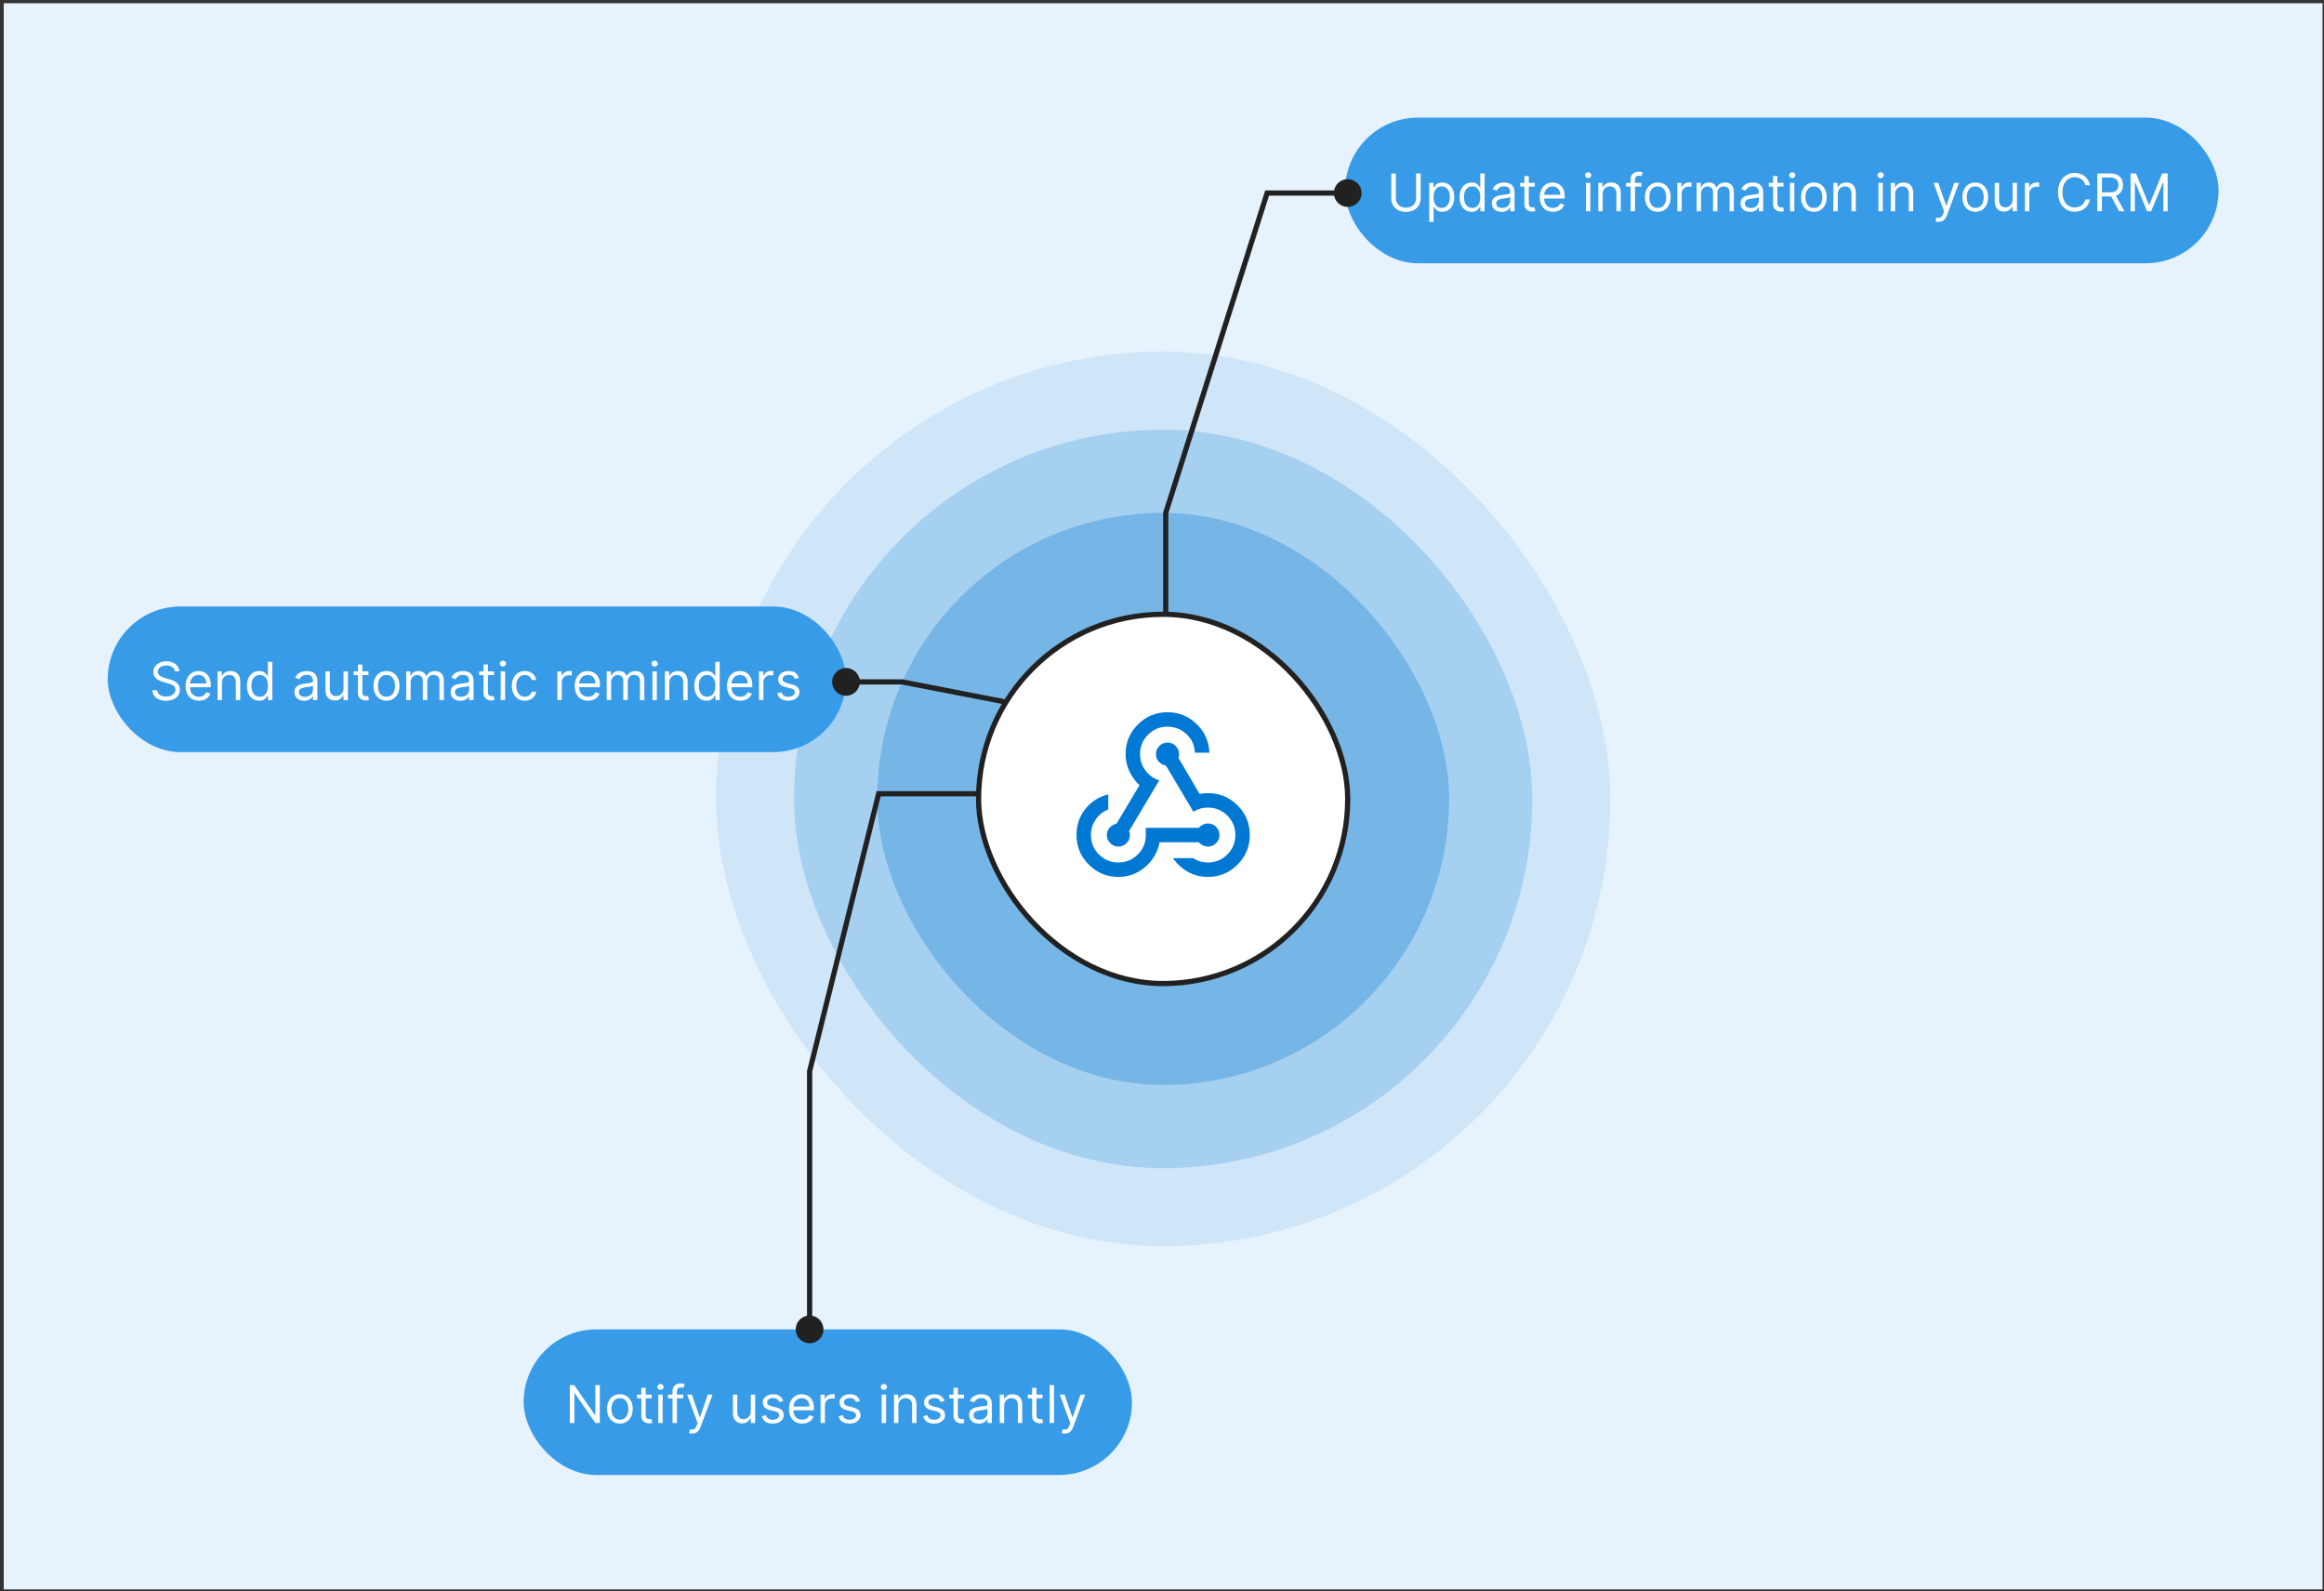 <svg width="447" height="306" viewBox="0 0 447 306" fill="none" xmlns="http://www.w3.org/2000/svg">
<rect x="0" y="0" width="447" height="306" fill="#333333" stroke="none"/>
<rect width="446" height="305" transform="translate(0.72 0.619)" fill="#E6F2FC"/>
<rect x="137.72" y="67.619" width="172" height="172" rx="86" fill="#0078D4" fill-opacity="0.1"/>
<rect x="152.72" y="82.619" width="142" height="142" rx="71" fill="#0078D4" fill-opacity="0.2"/>
<rect x="168.72" y="98.619" width="110" height="110" rx="55" fill="#0078D4" fill-opacity="0.3"/>
<rect x="188.22" y="118.119" width="71" height="71" rx="35.5" fill="white"/>
<rect x="188.22" y="118.119" width="71" height="71" rx="35.5" stroke="#212121"/>
<mask id="mask0_458_216" style="mask-type:alpha" maskUnits="userSpaceOnUse" x="203" y="133" width="41" height="41">
<rect x="203.72" y="133.619" width="40" height="40" fill="#D9D9D9"/>
</mask>
<g mask="url(#mask0_458_216)">
<path d="M215.108 168.619C212.895 168.619 211 167.829 209.421 166.251C207.842 164.672 207.053 162.776 207.053 160.563C207.053 158.647 207.625 156.973 208.768 155.542C209.911 154.112 211.377 153.184 213.164 152.757V155.66C212.192 156.031 211.393 156.66 210.768 157.549C210.143 158.438 209.831 159.443 209.831 160.563C209.831 162.026 210.345 163.271 211.372 164.299C212.4 165.327 213.645 165.841 215.108 165.841C216.571 165.841 217.817 165.327 218.844 164.299C219.872 163.271 220.386 162.026 220.386 160.563V159.174H230.566C230.789 158.924 231.055 158.723 231.365 158.57C231.676 158.417 231.997 158.341 232.331 158.341C232.951 158.341 233.476 158.556 233.907 158.987C234.337 159.417 234.553 159.943 234.553 160.563C234.553 161.165 234.337 161.686 233.907 162.126C233.476 162.566 232.951 162.785 232.331 162.785C231.997 162.785 231.676 162.709 231.365 162.556C231.055 162.403 230.789 162.202 230.566 161.952H223.053C222.664 163.869 221.731 165.459 220.254 166.723C218.777 167.987 217.062 168.619 215.108 168.619ZM232.331 168.619C230.923 168.619 229.634 168.288 228.462 167.626C227.291 166.964 226.345 166.091 225.622 165.007H229.497C229.905 165.285 230.349 165.494 230.831 165.632C231.312 165.771 231.812 165.841 232.331 165.841C233.793 165.841 235.039 165.327 236.066 164.299C237.094 163.271 237.608 162.026 237.608 160.563C237.608 159.1 237.094 157.855 236.066 156.827C235.039 155.799 233.793 155.285 232.331 155.285C231.793 155.285 231.298 155.352 230.844 155.487C230.391 155.621 229.956 155.822 229.539 156.091L224.261 147.216C223.696 147.105 223.233 146.85 222.872 146.452C222.511 146.054 222.331 145.572 222.331 145.007C222.331 144.387 222.551 143.862 222.99 143.431C223.43 143.001 223.951 142.785 224.553 142.785C225.173 142.785 225.698 143.001 226.129 143.431C226.56 143.862 226.775 144.387 226.775 145.007C226.775 145.128 226.77 145.237 226.761 145.334C226.752 145.431 226.72 145.568 226.664 145.744L230.733 152.66C231.011 152.605 231.289 152.566 231.566 152.542C231.844 152.519 232.099 152.507 232.331 152.507C234.562 152.507 236.462 153.292 238.032 154.862C239.601 156.431 240.386 158.332 240.386 160.563C240.386 162.776 239.601 164.672 238.032 166.251C236.462 167.829 234.562 168.619 232.331 168.619ZM215.108 162.785C214.506 162.785 213.986 162.566 213.546 162.126C213.106 161.686 212.886 161.165 212.886 160.563C212.886 160.026 213.067 159.558 213.428 159.16C213.789 158.762 214.238 158.494 214.775 158.355L219.164 150.994C218.34 150.207 217.689 149.302 217.212 148.278C216.736 147.255 216.497 146.165 216.497 145.007C216.497 142.776 217.287 140.876 218.865 139.306C220.444 137.737 222.34 136.952 224.553 136.952C226.729 136.952 228.597 137.709 230.157 139.223C231.717 140.737 232.534 142.572 232.608 144.73H229.831C229.775 143.322 229.238 142.137 228.219 141.174C227.201 140.211 225.979 139.73 224.553 139.73C223.09 139.73 221.844 140.244 220.816 141.272C219.789 142.299 219.275 143.545 219.275 145.007C219.275 146.184 219.622 147.232 220.316 148.153C221.011 149.075 221.895 149.707 222.969 150.049L217.178 159.785C217.233 159.943 217.273 160.082 217.296 160.202C217.319 160.322 217.331 160.443 217.331 160.563C217.331 161.165 217.115 161.686 216.685 162.126C216.254 162.566 215.729 162.785 215.108 162.785Z" fill="#0078D4"/>
</g>
<rect x="20.72" y="116.619" width="142" height="28" rx="14" fill="#379BE8"/>
<path d="M33.636 129.099C33.593 128.734 33.418 128.452 33.111 128.251C32.805 128.049 32.428 127.949 31.983 127.949C31.657 127.949 31.372 128.001 31.128 128.107C30.886 128.212 30.696 128.357 30.56 128.542C30.426 128.726 30.358 128.936 30.358 129.171C30.358 129.367 30.405 129.536 30.499 129.677C30.595 129.816 30.717 129.932 30.865 130.026C31.014 130.117 31.169 130.192 31.332 130.252C31.495 130.31 31.645 130.356 31.782 130.392L32.529 130.594C32.721 130.644 32.934 130.713 33.169 130.802C33.406 130.891 33.632 131.012 33.848 131.165C34.066 131.316 34.246 131.51 34.387 131.747C34.528 131.984 34.599 132.276 34.599 132.621C34.599 133.018 34.495 133.378 34.286 133.699C34.08 134.02 33.779 134.275 33.381 134.464C32.986 134.653 32.505 134.748 31.94 134.748C31.413 134.748 30.956 134.663 30.57 134.493C30.187 134.323 29.885 134.086 29.665 133.781C29.447 133.477 29.323 133.124 29.295 132.721H30.215C30.239 132.999 30.332 133.229 30.495 133.411C30.66 133.591 30.869 133.725 31.12 133.814C31.374 133.9 31.647 133.943 31.94 133.943C32.28 133.943 32.585 133.888 32.856 133.778C33.127 133.665 33.341 133.509 33.499 133.311C33.657 133.109 33.737 132.874 33.737 132.606C33.737 132.362 33.668 132.163 33.532 132.01C33.395 131.856 33.215 131.732 32.993 131.636C32.77 131.54 32.529 131.456 32.27 131.384L31.365 131.126C30.79 130.96 30.334 130.724 29.999 130.418C29.664 130.111 29.496 129.71 29.496 129.214C29.496 128.802 29.607 128.442 29.83 128.136C30.055 127.826 30.357 127.587 30.736 127.417C31.117 127.244 31.542 127.158 32.012 127.158C32.486 127.158 32.908 127.243 33.277 127.413C33.646 127.581 33.938 127.811 34.154 128.103C34.371 128.395 34.486 128.727 34.498 129.099H33.636ZM38.264 134.734C37.732 134.734 37.273 134.616 36.887 134.381C36.504 134.144 36.208 133.814 36 133.39C35.794 132.963 35.691 132.467 35.691 131.902C35.691 131.336 35.794 130.838 36 130.407C36.208 129.973 36.498 129.635 36.87 129.393C37.243 129.149 37.679 129.027 38.178 129.027C38.465 129.027 38.749 129.075 39.029 129.171C39.31 129.266 39.565 129.422 39.795 129.638C40.025 129.851 40.208 130.134 40.345 130.486C40.481 130.838 40.55 131.272 40.55 131.787V132.146H36.294V131.413H39.687C39.687 131.102 39.625 130.824 39.5 130.579C39.378 130.335 39.203 130.142 38.975 130.001C38.75 129.859 38.484 129.789 38.178 129.789C37.84 129.789 37.547 129.873 37.301 130.04C37.056 130.206 36.868 130.421 36.736 130.687C36.605 130.953 36.539 131.238 36.539 131.542V132.031C36.539 132.448 36.611 132.801 36.755 133.091C36.901 133.379 37.103 133.598 37.362 133.749C37.62 133.898 37.921 133.972 38.264 133.972C38.487 133.972 38.688 133.941 38.868 133.878C39.05 133.814 39.207 133.718 39.338 133.591C39.47 133.461 39.572 133.301 39.644 133.109L40.463 133.339C40.377 133.617 40.232 133.862 40.028 134.072C39.825 134.281 39.573 134.444 39.274 134.561C38.974 134.676 38.638 134.734 38.264 134.734ZM42.688 131.298V134.619H41.84V129.099H42.659V129.961H42.731C42.86 129.681 43.057 129.456 43.32 129.286C43.584 129.113 43.924 129.027 44.341 129.027C44.715 129.027 45.042 129.103 45.322 129.257C45.602 129.408 45.82 129.638 45.976 129.947C46.132 130.253 46.21 130.642 46.21 131.111V134.619H45.361V131.169C45.361 130.735 45.249 130.397 45.024 130.155C44.798 129.911 44.489 129.789 44.096 129.789C43.826 129.789 43.584 129.847 43.37 129.965C43.16 130.082 42.993 130.253 42.871 130.479C42.749 130.704 42.688 130.977 42.688 131.298ZM49.844 134.734C49.384 134.734 48.978 134.617 48.626 134.385C48.273 134.15 47.998 133.82 47.799 133.393C47.6 132.964 47.501 132.458 47.501 131.873C47.501 131.293 47.6 130.79 47.799 130.364C47.998 129.937 48.275 129.608 48.629 129.375C48.984 129.143 49.393 129.027 49.858 129.027C50.218 129.027 50.501 129.087 50.71 129.206C50.921 129.324 51.081 129.458 51.191 129.609C51.304 129.758 51.392 129.88 51.454 129.976H51.526V127.259H52.374V134.619H51.554V133.771H51.454C51.392 133.871 51.303 133.998 51.188 134.151C51.073 134.302 50.909 134.438 50.696 134.558C50.482 134.675 50.198 134.734 49.844 134.734ZM49.959 133.972C50.299 133.972 50.587 133.883 50.821 133.706C51.056 133.526 51.235 133.278 51.357 132.962C51.479 132.643 51.54 132.276 51.54 131.859C51.54 131.447 51.48 131.086 51.36 130.777C51.241 130.465 51.063 130.223 50.828 130.051C50.594 129.876 50.304 129.789 49.959 129.789C49.599 129.789 49.3 129.881 49.06 130.065C48.823 130.247 48.645 130.495 48.525 130.809C48.407 131.121 48.349 131.471 48.349 131.859C48.349 132.252 48.409 132.609 48.529 132.93C48.651 133.248 48.83 133.502 49.068 133.691C49.307 133.878 49.604 133.972 49.959 133.972ZM58.516 134.748C58.166 134.748 57.848 134.682 57.563 134.55C57.278 134.416 57.052 134.223 56.884 133.972C56.716 133.718 56.632 133.411 56.632 133.052C56.632 132.736 56.695 132.479 56.819 132.283C56.944 132.084 57.11 131.928 57.319 131.816C57.527 131.703 57.757 131.619 58.009 131.564C58.263 131.506 58.518 131.461 58.774 131.427C59.11 131.384 59.382 131.352 59.59 131.33C59.801 131.306 59.954 131.267 60.05 131.212C60.148 131.157 60.197 131.061 60.197 130.924V130.896C60.197 130.541 60.1 130.265 59.906 130.069C59.715 129.873 59.423 129.774 59.033 129.774C58.628 129.774 58.311 129.863 58.081 130.04C57.851 130.218 57.689 130.407 57.596 130.608L56.791 130.321C56.934 129.985 57.126 129.724 57.365 129.537C57.608 129.348 57.871 129.216 58.156 129.142C58.444 129.065 58.726 129.027 59.004 129.027C59.182 129.027 59.385 129.048 59.615 129.091C59.848 129.132 60.072 129.217 60.287 129.347C60.505 129.476 60.686 129.671 60.83 129.932C60.974 130.194 61.045 130.543 61.045 130.982V134.619H60.197V133.871H60.154C60.097 133.991 60.001 134.119 59.867 134.256C59.733 134.392 59.554 134.508 59.331 134.604C59.108 134.7 58.837 134.748 58.516 134.748ZM58.645 133.986C58.98 133.986 59.263 133.92 59.493 133.788C59.725 133.657 59.9 133.487 60.018 133.278C60.138 133.07 60.197 132.851 60.197 132.621V131.844C60.161 131.887 60.082 131.927 59.96 131.963C59.84 131.996 59.701 132.026 59.543 132.053C59.388 132.077 59.236 132.098 59.087 132.117C58.941 132.134 58.822 132.149 58.731 132.161C58.511 132.189 58.305 132.236 58.113 132.301C57.924 132.363 57.77 132.458 57.653 132.585C57.538 132.709 57.48 132.879 57.48 133.095C57.48 133.39 57.59 133.612 57.807 133.763C58.028 133.912 58.307 133.986 58.645 133.986ZM66.072 132.362V129.099H66.92V134.619H66.072V133.684H66.015C65.885 133.965 65.684 134.203 65.411 134.399C65.138 134.593 64.793 134.691 64.376 134.691C64.031 134.691 63.724 134.615 63.456 134.464C63.188 134.311 62.977 134.081 62.824 133.774C62.67 133.465 62.593 133.076 62.593 132.606V129.099H63.442V132.549C63.442 132.951 63.554 133.272 63.779 133.512C64.007 133.751 64.297 133.871 64.649 133.871C64.86 133.871 65.074 133.817 65.292 133.709C65.513 133.602 65.697 133.436 65.846 133.213C65.997 132.991 66.072 132.707 66.072 132.362ZM70.874 129.099V129.817H68.014V129.099H70.874ZM68.847 127.776H69.696V133.037C69.696 133.277 69.73 133.457 69.8 133.576C69.872 133.694 69.963 133.773 70.073 133.814C70.186 133.852 70.304 133.871 70.429 133.871C70.522 133.871 70.599 133.866 70.659 133.857C70.719 133.845 70.767 133.835 70.802 133.828L70.975 134.59C70.918 134.611 70.837 134.633 70.734 134.655C70.631 134.679 70.501 134.691 70.343 134.691C70.103 134.691 69.868 134.639 69.638 134.536C69.411 134.433 69.221 134.276 69.07 134.065C68.922 133.854 68.847 133.588 68.847 133.267V127.776ZM74.333 134.734C73.835 134.734 73.398 134.615 73.022 134.378C72.648 134.141 72.356 133.809 72.145 133.382C71.936 132.956 71.832 132.458 71.832 131.887C71.832 131.312 71.936 130.81 72.145 130.382C72.356 129.953 72.648 129.62 73.022 129.383C73.398 129.145 73.835 129.027 74.333 129.027C74.832 129.027 75.268 129.145 75.641 129.383C76.018 129.62 76.31 129.953 76.518 130.382C76.729 130.81 76.835 131.312 76.835 131.887C76.835 132.458 76.729 132.956 76.518 133.382C76.31 133.809 76.018 134.141 75.641 134.378C75.268 134.615 74.832 134.734 74.333 134.734ZM74.333 133.972C74.712 133.972 75.023 133.875 75.268 133.681C75.512 133.487 75.693 133.231 75.81 132.915C75.928 132.599 75.987 132.256 75.987 131.887C75.987 131.518 75.928 131.175 75.81 130.856C75.693 130.537 75.512 130.28 75.268 130.083C75.023 129.887 74.712 129.789 74.333 129.789C73.955 129.789 73.643 129.887 73.399 130.083C73.155 130.28 72.974 130.537 72.856 130.856C72.739 131.175 72.68 131.518 72.68 131.887C72.68 132.256 72.739 132.599 72.856 132.915C72.974 133.231 73.155 133.487 73.399 133.681C73.643 133.875 73.955 133.972 74.333 133.972ZM78.129 134.619V129.099H78.949V129.961H79.02C79.135 129.666 79.321 129.438 79.578 129.275C79.834 129.109 80.142 129.027 80.501 129.027C80.865 129.027 81.168 129.109 81.41 129.275C81.655 129.438 81.845 129.666 81.982 129.961H82.039C82.181 129.676 82.393 129.45 82.675 129.282C82.958 129.112 83.297 129.027 83.692 129.027C84.186 129.027 84.59 129.181 84.903 129.49C85.217 129.797 85.374 130.275 85.374 130.924V134.619H84.526V130.924C84.526 130.517 84.415 130.226 84.192 130.051C83.969 129.876 83.707 129.789 83.405 129.789C83.017 129.789 82.716 129.906 82.503 130.141C82.29 130.373 82.183 130.668 82.183 131.025V134.619H81.32V130.838C81.32 130.524 81.219 130.271 81.015 130.08C80.811 129.886 80.549 129.789 80.228 129.789C80.008 129.789 79.802 129.847 79.61 129.965C79.421 130.082 79.267 130.245 79.15 130.453C79.035 130.66 78.977 130.898 78.977 131.169V134.619H78.129ZM88.549 134.748C88.2 134.748 87.882 134.682 87.597 134.55C87.312 134.416 87.085 134.223 86.918 133.972C86.75 133.718 86.666 133.411 86.666 133.052C86.666 132.736 86.728 132.479 86.853 132.283C86.978 132.084 87.144 131.928 87.353 131.816C87.561 131.703 87.791 131.619 88.043 131.564C88.297 131.506 88.552 131.461 88.808 131.427C89.144 131.384 89.415 131.352 89.624 131.33C89.835 131.306 89.988 131.267 90.084 131.212C90.182 131.157 90.231 131.061 90.231 130.924V130.896C90.231 130.541 90.134 130.265 89.94 130.069C89.749 129.873 89.457 129.774 89.067 129.774C88.662 129.774 88.344 129.863 88.115 130.04C87.885 130.218 87.723 130.407 87.629 130.608L86.824 130.321C86.968 129.985 87.16 129.724 87.399 129.537C87.641 129.348 87.905 129.216 88.19 129.142C88.478 129.065 88.76 129.027 89.038 129.027C89.215 129.027 89.419 129.048 89.649 129.091C89.882 129.132 90.106 129.217 90.321 129.347C90.539 129.476 90.72 129.671 90.864 129.932C91.007 130.194 91.079 130.543 91.079 130.982V134.619H90.231V133.871H90.188C90.131 133.991 90.035 134.119 89.901 134.256C89.766 134.392 89.588 134.508 89.365 134.604C89.142 134.7 88.87 134.748 88.549 134.748ZM88.679 133.986C89.014 133.986 89.297 133.92 89.527 133.788C89.759 133.657 89.934 133.487 90.052 133.278C90.171 133.07 90.231 132.851 90.231 132.621V131.844C90.195 131.887 90.116 131.927 89.994 131.963C89.874 131.996 89.735 132.026 89.577 132.053C89.421 132.077 89.269 132.098 89.121 132.117C88.975 132.134 88.856 132.149 88.765 132.161C88.545 132.189 88.338 132.236 88.147 132.301C87.958 132.363 87.804 132.458 87.687 132.585C87.572 132.709 87.514 132.879 87.514 133.095C87.514 133.39 87.623 133.612 87.841 133.763C88.062 133.912 88.341 133.986 88.679 133.986ZM95.028 129.099V129.817H92.167V129.099H95.028ZM93.001 127.776H93.849V133.037C93.849 133.277 93.884 133.457 93.954 133.576C94.025 133.694 94.116 133.773 94.227 133.814C94.339 133.852 94.458 133.871 94.582 133.871C94.676 133.871 94.752 133.866 94.812 133.857C94.872 133.845 94.92 133.835 94.956 133.828L95.129 134.59C95.071 134.611 94.991 134.633 94.888 134.655C94.785 134.679 94.654 134.691 94.496 134.691C94.257 134.691 94.022 134.639 93.792 134.536C93.564 134.433 93.375 134.276 93.224 134.065C93.075 133.854 93.001 133.588 93.001 133.267V127.776ZM96.304 134.619V129.099H97.152V134.619H96.304ZM96.735 128.179C96.57 128.179 96.427 128.122 96.307 128.01C96.19 127.897 96.131 127.762 96.131 127.604C96.131 127.446 96.19 127.31 96.307 127.198C96.427 127.085 96.57 127.029 96.735 127.029C96.9 127.029 97.042 127.085 97.159 127.198C97.279 127.31 97.339 127.446 97.339 127.604C97.339 127.762 97.279 127.897 97.159 128.01C97.042 128.122 96.9 128.179 96.735 128.179ZM100.948 134.734C100.43 134.734 99.985 134.611 99.611 134.367C99.237 134.123 98.95 133.786 98.748 133.357C98.547 132.928 98.447 132.438 98.447 131.887C98.447 131.327 98.55 130.832 98.756 130.403C98.964 129.972 99.254 129.635 99.625 129.393C99.999 129.149 100.435 129.027 100.933 129.027C101.322 129.027 101.671 129.099 101.983 129.242C102.294 129.386 102.549 129.587 102.748 129.846C102.947 130.105 103.071 130.407 103.118 130.752H102.27C102.206 130.5 102.062 130.277 101.839 130.083C101.619 129.887 101.322 129.789 100.948 129.789C100.617 129.789 100.327 129.875 100.078 130.047C99.831 130.218 99.638 130.458 99.499 130.77C99.363 131.079 99.295 131.442 99.295 131.859C99.295 132.285 99.362 132.656 99.496 132.973C99.632 133.289 99.824 133.535 100.071 133.709C100.32 133.884 100.612 133.972 100.948 133.972C101.168 133.972 101.368 133.933 101.548 133.857C101.728 133.78 101.88 133.67 102.004 133.526C102.129 133.382 102.218 133.21 102.27 133.009H103.118C103.071 133.334 102.952 133.628 102.763 133.889C102.576 134.148 102.328 134.354 102.019 134.507C101.712 134.658 101.355 134.734 100.948 134.734ZM107.205 134.619V129.099H108.024V129.932H108.081C108.182 129.659 108.364 129.438 108.628 129.268C108.891 129.097 109.188 129.012 109.519 129.012C109.581 129.012 109.659 129.014 109.753 129.016C109.846 129.018 109.917 129.022 109.965 129.027V129.889C109.936 129.882 109.87 129.871 109.767 129.857C109.666 129.84 109.56 129.832 109.447 129.832C109.179 129.832 108.939 129.888 108.728 130.001C108.52 130.111 108.355 130.264 108.232 130.461C108.113 130.655 108.053 130.876 108.053 131.126V134.619H107.205ZM113.116 134.734C112.584 134.734 112.126 134.616 111.74 134.381C111.357 134.144 111.061 133.814 110.852 133.39C110.646 132.963 110.543 132.467 110.543 131.902C110.543 131.336 110.646 130.838 110.852 130.407C111.061 129.973 111.351 129.635 111.722 129.393C112.096 129.149 112.532 129.027 113.03 129.027C113.318 129.027 113.601 129.075 113.882 129.171C114.162 129.266 114.417 129.422 114.647 129.638C114.877 129.851 115.06 130.134 115.197 130.486C115.334 130.838 115.402 131.272 115.402 131.787V132.146H111.147V131.413H114.539C114.539 131.102 114.477 130.824 114.353 130.579C114.23 130.335 114.055 130.142 113.828 130.001C113.603 129.859 113.337 129.789 113.03 129.789C112.692 129.789 112.4 129.873 112.153 130.04C111.909 130.206 111.721 130.421 111.589 130.687C111.457 130.953 111.391 131.238 111.391 131.542V132.031C111.391 132.448 111.463 132.801 111.607 133.091C111.753 133.379 111.955 133.598 112.214 133.749C112.473 133.898 112.774 133.972 113.116 133.972C113.339 133.972 113.54 133.941 113.72 133.878C113.902 133.814 114.059 133.718 114.191 133.591C114.323 133.461 114.424 133.301 114.496 133.109L115.316 133.339C115.229 133.617 115.084 133.862 114.881 134.072C114.677 134.281 114.426 134.444 114.126 134.561C113.827 134.676 113.49 134.734 113.116 134.734ZM116.692 134.619V129.099H117.511V129.961H117.583C117.698 129.666 117.884 129.438 118.14 129.275C118.397 129.109 118.705 129.027 119.064 129.027C119.428 129.027 119.731 129.109 119.973 129.275C120.217 129.438 120.408 129.666 120.545 129.961H120.602C120.743 129.676 120.955 129.45 121.238 129.282C121.521 129.112 121.86 129.027 122.255 129.027C122.749 129.027 123.152 129.181 123.466 129.49C123.78 129.797 123.937 130.275 123.937 130.924V134.619H123.089V130.924C123.089 130.517 122.977 130.226 122.755 130.051C122.532 129.876 122.27 129.789 121.968 129.789C121.58 129.789 121.279 129.906 121.066 130.141C120.852 130.373 120.746 130.668 120.746 131.025V134.619H119.883V130.838C119.883 130.524 119.781 130.271 119.578 130.08C119.374 129.886 119.112 129.789 118.791 129.789C118.57 129.789 118.364 129.847 118.173 129.965C117.983 130.082 117.83 130.245 117.713 130.453C117.598 130.66 117.54 130.898 117.54 131.169V134.619H116.692ZM125.488 134.619V129.099H126.336V134.619H125.488ZM125.919 128.179C125.754 128.179 125.611 128.122 125.491 128.01C125.374 127.897 125.315 127.762 125.315 127.604C125.315 127.446 125.374 127.31 125.491 127.198C125.611 127.085 125.754 127.029 125.919 127.029C126.084 127.029 126.226 127.085 126.343 127.198C126.463 127.31 126.523 127.446 126.523 127.604C126.523 127.762 126.463 127.897 126.343 128.01C126.226 128.122 126.084 128.179 125.919 128.179ZM128.737 131.298V134.619H127.889V129.099H128.709V129.961H128.781C128.91 129.681 129.106 129.456 129.37 129.286C129.633 129.113 129.974 129.027 130.391 129.027C130.764 129.027 131.091 129.103 131.372 129.257C131.652 129.408 131.87 129.638 132.026 129.947C132.181 130.253 132.259 130.642 132.259 131.111V134.619H131.411V131.169C131.411 130.735 131.299 130.397 131.073 130.155C130.848 129.911 130.539 129.789 130.146 129.789C129.875 129.789 129.633 129.847 129.42 129.965C129.209 130.082 129.043 130.253 128.921 130.479C128.798 130.704 128.737 130.977 128.737 131.298ZM135.893 134.734C135.433 134.734 135.027 134.617 134.675 134.385C134.323 134.15 134.047 133.82 133.849 133.393C133.65 132.964 133.55 132.458 133.55 131.873C133.55 131.293 133.65 130.79 133.849 130.364C134.047 129.937 134.324 129.608 134.679 129.375C135.033 129.143 135.443 129.027 135.908 129.027C136.267 129.027 136.551 129.087 136.76 129.206C136.97 129.324 137.131 129.458 137.241 129.609C137.354 129.758 137.441 129.88 137.503 129.976H137.575V127.259H138.423V134.619H137.604V133.771H137.503C137.441 133.871 137.353 133.998 137.238 134.151C137.123 134.302 136.958 134.438 136.745 134.558C136.532 134.675 136.248 134.734 135.893 134.734ZM136.008 133.972C136.349 133.972 136.636 133.883 136.871 133.706C137.106 133.526 137.284 133.278 137.406 132.962C137.529 132.643 137.59 132.276 137.59 131.859C137.59 131.447 137.53 131.086 137.41 130.777C137.29 130.465 137.113 130.223 136.878 130.051C136.643 129.876 136.353 129.789 136.008 129.789C135.649 129.789 135.35 129.881 135.11 130.065C134.873 130.247 134.694 130.495 134.575 130.809C134.457 131.121 134.398 131.471 134.398 131.859C134.398 132.252 134.458 132.609 134.578 132.93C134.7 133.248 134.88 133.502 135.117 133.691C135.357 133.878 135.654 133.972 136.008 133.972ZM142.409 134.734C141.877 134.734 141.418 134.616 141.033 134.381C140.649 134.144 140.353 133.814 140.145 133.39C139.939 132.963 139.836 132.467 139.836 131.902C139.836 131.336 139.939 130.838 140.145 130.407C140.353 129.973 140.643 129.635 141.015 129.393C141.388 129.149 141.824 129.027 142.323 129.027C142.61 129.027 142.894 129.075 143.174 129.171C143.455 129.266 143.71 129.422 143.94 129.638C144.17 129.851 144.353 130.134 144.49 130.486C144.626 130.838 144.695 131.272 144.695 131.787V132.146H140.44V131.413H143.832C143.832 131.102 143.77 130.824 143.645 130.579C143.523 130.335 143.348 130.142 143.12 130.001C142.895 129.859 142.629 129.789 142.323 129.789C141.985 129.789 141.693 129.873 141.446 130.04C141.201 130.206 141.013 130.421 140.882 130.687C140.75 130.953 140.684 131.238 140.684 131.542V132.031C140.684 132.448 140.756 132.801 140.9 133.091C141.046 133.379 141.248 133.598 141.507 133.749C141.766 133.898 142.066 133.972 142.409 133.972C142.632 133.972 142.833 133.941 143.013 133.878C143.195 133.814 143.352 133.718 143.483 133.591C143.615 133.461 143.717 133.301 143.789 133.109L144.608 133.339C144.522 133.617 144.377 133.862 144.173 134.072C143.97 134.281 143.718 134.444 143.419 134.561C143.119 134.676 142.783 134.734 142.409 134.734ZM145.985 134.619V129.099H146.804V129.932H146.862C146.962 129.659 147.144 129.438 147.408 129.268C147.671 129.097 147.968 129.012 148.299 129.012C148.361 129.012 148.439 129.014 148.533 129.016C148.626 129.018 148.697 129.022 148.745 129.027V129.889C148.716 129.882 148.65 129.871 148.547 129.857C148.446 129.84 148.34 129.832 148.227 129.832C147.959 129.832 147.719 129.888 147.508 130.001C147.3 130.111 147.135 130.264 147.012 130.461C146.893 130.655 146.833 130.876 146.833 131.126V134.619H145.985ZM153.66 130.335L152.898 130.551C152.85 130.424 152.78 130.3 152.686 130.18C152.595 130.058 152.471 129.958 152.312 129.878C152.154 129.799 151.952 129.76 151.705 129.76C151.367 129.76 151.086 129.838 150.861 129.993C150.638 130.147 150.526 130.342 150.526 130.579C150.526 130.79 150.603 130.957 150.756 131.079C150.91 131.201 151.149 131.303 151.475 131.384L152.294 131.586C152.788 131.705 153.156 131.889 153.398 132.135C153.64 132.38 153.761 132.695 153.761 133.081C153.761 133.397 153.67 133.679 153.488 133.929C153.308 134.178 153.056 134.374 152.733 134.518C152.409 134.662 152.033 134.734 151.604 134.734C151.041 134.734 150.575 134.611 150.206 134.367C149.837 134.123 149.604 133.766 149.506 133.296L150.311 133.095C150.387 133.392 150.532 133.615 150.746 133.763C150.961 133.912 151.243 133.986 151.59 133.986C151.985 133.986 152.299 133.902 152.532 133.735C152.766 133.564 152.884 133.361 152.884 133.124C152.884 132.932 152.817 132.771 152.683 132.642C152.548 132.51 152.342 132.412 152.064 132.347L151.144 132.132C150.639 132.012 150.268 131.826 150.03 131.575C149.796 131.321 149.678 131.003 149.678 130.622C149.678 130.311 149.766 130.035 149.941 129.796C150.118 129.556 150.359 129.368 150.663 129.232C150.97 129.095 151.317 129.027 151.705 129.027C152.251 129.027 152.68 129.147 152.992 129.386C153.305 129.626 153.528 129.942 153.66 130.335Z" fill="white"/>
<rect x="100.72" y="255.619" width="117" height="28" rx="14" fill="#379BE8"/>
<path d="M115.367 266.346V273.619H114.515L110.552 267.908H110.481V273.619H109.6V266.346H110.453L114.43 272.07H114.501V266.346H115.367ZM119.232 273.732C118.74 273.732 118.307 273.615 117.936 273.381C117.566 273.146 117.278 272.818 117.069 272.397C116.863 271.976 116.76 271.483 116.76 270.92C116.76 270.352 116.863 269.856 117.069 269.432C117.278 269.008 117.566 268.679 117.936 268.445C118.307 268.21 118.74 268.093 119.232 268.093C119.724 268.093 120.155 268.21 120.525 268.445C120.896 268.679 121.185 269.008 121.391 269.432C121.599 269.856 121.704 270.352 121.704 270.92C121.704 271.483 121.599 271.976 121.391 272.397C121.185 272.818 120.896 273.146 120.525 273.381C120.155 273.615 119.724 273.732 119.232 273.732ZM119.232 272.979C119.606 272.979 119.914 272.884 120.155 272.692C120.397 272.5 120.575 272.248 120.691 271.935C120.807 271.623 120.866 271.284 120.866 270.92C120.866 270.555 120.807 270.215 120.691 269.901C120.575 269.586 120.397 269.331 120.155 269.137C119.914 268.943 119.606 268.846 119.232 268.846C118.858 268.846 118.55 268.943 118.309 269.137C118.067 269.331 117.888 269.586 117.772 269.901C117.656 270.215 117.598 270.555 117.598 270.92C117.598 271.284 117.656 271.623 117.772 271.935C117.888 272.248 118.067 272.5 118.309 272.692C118.55 272.884 118.858 272.979 119.232 272.979ZM125.355 268.164V268.874H122.528V268.164H125.355ZM123.352 266.857H124.19V272.056C124.19 272.293 124.225 272.47 124.293 272.589C124.364 272.705 124.454 272.783 124.563 272.823C124.674 272.861 124.792 272.88 124.915 272.88C125.007 272.88 125.083 272.875 125.142 272.866C125.201 272.854 125.248 272.845 125.284 272.837L125.454 273.59C125.398 273.612 125.318 273.633 125.217 273.654C125.115 273.678 124.986 273.69 124.829 273.69C124.593 273.69 124.361 273.639 124.133 273.537C123.909 273.435 123.722 273.28 123.572 273.072C123.426 272.863 123.352 272.601 123.352 272.283V266.857ZM126.616 273.619V268.164H127.454V273.619H126.616ZM127.042 267.255C126.878 267.255 126.738 267.199 126.619 267.088C126.503 266.977 126.445 266.843 126.445 266.687C126.445 266.531 126.503 266.397 126.619 266.286C126.738 266.174 126.878 266.119 127.042 266.119C127.205 266.119 127.345 266.174 127.461 266.286C127.579 266.397 127.638 266.531 127.638 266.687C127.638 266.843 127.579 266.977 127.461 267.088C127.345 267.199 127.205 267.255 127.042 267.255ZM131.418 268.164V268.874H128.477V268.164H131.418ZM129.358 273.619V267.411C129.358 267.099 129.431 266.838 129.578 266.63C129.725 266.422 129.916 266.265 130.15 266.161C130.384 266.057 130.632 266.005 130.892 266.005C131.098 266.005 131.266 266.022 131.396 266.055C131.527 266.088 131.624 266.119 131.688 266.147L131.446 266.871C131.403 266.857 131.344 266.84 131.269 266.818C131.195 266.797 131.098 266.786 130.977 266.786C130.7 266.786 130.5 266.856 130.377 266.996C130.256 267.135 130.196 267.34 130.196 267.61V273.619H129.358ZM133.132 275.664C132.99 275.664 132.863 275.652 132.752 275.629C132.641 275.607 132.564 275.586 132.521 275.565L132.734 274.826C132.938 274.878 133.118 274.897 133.274 274.883C133.43 274.869 133.569 274.799 133.69 274.673C133.813 274.55 133.925 274.35 134.027 274.073L134.183 273.647L132.166 268.164H133.075L134.581 272.511H134.638L136.143 268.164H137.052L134.737 274.414C134.633 274.696 134.504 274.929 134.35 275.114C134.196 275.301 134.017 275.439 133.814 275.529C133.613 275.619 133.385 275.664 133.132 275.664ZM144.409 271.389V268.164H145.247V273.619H144.409V272.695H144.352C144.224 272.972 144.025 273.208 143.755 273.402C143.485 273.594 143.144 273.69 142.733 273.69C142.392 273.69 142.089 273.615 141.823 273.466C141.558 273.314 141.35 273.087 141.198 272.784C141.047 272.479 140.971 272.094 140.971 271.63V268.164H141.809V271.573C141.809 271.971 141.92 272.288 142.143 272.525C142.368 272.762 142.654 272.88 143.002 272.88C143.211 272.88 143.423 272.827 143.638 272.72C143.856 272.614 144.038 272.45 144.185 272.23C144.334 272.01 144.409 271.729 144.409 271.389ZM150.645 269.386L149.892 269.599C149.845 269.473 149.775 269.351 149.683 269.233C149.593 269.112 149.47 269.013 149.314 268.935C149.157 268.857 148.957 268.818 148.714 268.818C148.38 268.818 148.102 268.894 147.879 269.048C147.659 269.2 147.549 269.393 147.549 269.627C147.549 269.836 147.624 270 147.776 270.121C147.928 270.242 148.164 270.342 148.486 270.423L149.296 270.621C149.784 270.74 150.147 270.921 150.386 271.165C150.625 271.406 150.745 271.718 150.745 272.099C150.745 272.411 150.655 272.691 150.475 272.937C150.297 273.183 150.049 273.377 149.729 273.519C149.41 273.661 149.038 273.732 148.614 273.732C148.058 273.732 147.597 273.612 147.233 273.37C146.868 273.129 146.637 272.776 146.54 272.312L147.336 272.113C147.411 272.407 147.555 272.627 147.765 272.773C147.978 272.92 148.257 272.994 148.6 272.994C148.991 272.994 149.301 272.911 149.53 272.745C149.762 272.577 149.878 272.376 149.878 272.141C149.878 271.952 149.812 271.793 149.679 271.666C149.547 271.535 149.343 271.438 149.069 271.374L148.16 271.161C147.66 271.043 147.293 270.859 147.059 270.611C146.827 270.36 146.711 270.046 146.711 269.67C146.711 269.362 146.797 269.09 146.97 268.853C147.145 268.616 147.383 268.43 147.684 268.295C147.987 268.161 148.33 268.093 148.714 268.093C149.253 268.093 149.677 268.211 149.985 268.448C150.295 268.685 150.515 268.997 150.645 269.386ZM154.293 273.732C153.768 273.732 153.314 273.616 152.933 273.384C152.554 273.15 152.262 272.823 152.056 272.404C151.852 271.983 151.751 271.493 151.751 270.934C151.751 270.375 151.852 269.883 152.056 269.457C152.262 269.028 152.548 268.694 152.915 268.455C153.285 268.214 153.716 268.093 154.208 268.093C154.492 268.093 154.773 268.14 155.05 268.235C155.327 268.33 155.579 268.484 155.806 268.697C156.033 268.907 156.214 269.187 156.349 269.535C156.484 269.883 156.552 270.311 156.552 270.82V271.175H152.347V270.451H155.699C155.699 270.143 155.638 269.869 155.515 269.627C155.394 269.386 155.221 269.195 154.996 269.055C154.774 268.916 154.511 268.846 154.208 268.846C153.874 268.846 153.585 268.929 153.342 269.095C153.1 269.258 152.914 269.471 152.784 269.734C152.654 269.996 152.589 270.278 152.589 270.579V271.062C152.589 271.474 152.66 271.823 152.802 272.109C152.946 272.394 153.146 272.61 153.402 272.759C153.658 272.906 153.955 272.979 154.293 272.979C154.513 272.979 154.712 272.949 154.89 272.887C155.07 272.823 155.225 272.729 155.355 272.603C155.485 272.475 155.586 272.317 155.657 272.127L156.467 272.354C156.381 272.629 156.238 272.871 156.037 273.079C155.836 273.285 155.587 273.446 155.291 273.562C154.995 273.675 154.663 273.732 154.293 273.732ZM157.827 273.619V268.164H158.636V268.988H158.693C158.793 268.718 158.972 268.499 159.233 268.331C159.493 268.163 159.787 268.079 160.114 268.079C160.175 268.079 160.252 268.08 160.344 268.082C160.437 268.085 160.507 268.088 160.554 268.093V268.945C160.525 268.938 160.46 268.928 160.359 268.913C160.259 268.897 160.154 268.889 160.043 268.889C159.777 268.889 159.541 268.944 159.332 269.055C159.126 269.164 158.963 269.316 158.842 269.51C158.724 269.702 158.665 269.921 158.665 270.167V273.619H157.827ZM165.411 269.386L164.658 269.599C164.611 269.473 164.541 269.351 164.449 269.233C164.359 269.112 164.236 269.013 164.079 268.935C163.923 268.857 163.723 268.818 163.479 268.818C163.145 268.818 162.867 268.894 162.645 269.048C162.424 269.2 162.314 269.393 162.314 269.627C162.314 269.836 162.39 270 162.542 270.121C162.693 270.242 162.93 270.342 163.252 270.423L164.062 270.621C164.549 270.74 164.913 270.921 165.152 271.165C165.391 271.406 165.51 271.718 165.51 272.099C165.51 272.411 165.42 272.691 165.241 272.937C165.063 273.183 164.814 273.377 164.495 273.519C164.175 273.661 163.803 273.732 163.38 273.732C162.823 273.732 162.363 273.612 161.998 273.37C161.634 273.129 161.403 272.776 161.306 272.312L162.101 272.113C162.177 272.407 162.32 272.627 162.531 272.773C162.744 272.92 163.022 272.994 163.366 272.994C163.756 272.994 164.066 272.911 164.296 272.745C164.528 272.577 164.644 272.376 164.644 272.141C164.644 271.952 164.578 271.793 164.445 271.666C164.312 271.535 164.109 271.438 163.834 271.374L162.925 271.161C162.426 271.043 162.059 270.859 161.824 270.611C161.592 270.36 161.476 270.046 161.476 269.67C161.476 269.362 161.563 269.09 161.736 268.853C161.911 268.616 162.149 268.43 162.449 268.295C162.752 268.161 163.096 268.093 163.479 268.093C164.019 268.093 164.443 268.211 164.75 268.448C165.061 268.685 165.281 268.997 165.411 269.386ZM169.584 273.619V268.164H170.422V273.619H169.584ZM170.011 267.255C169.847 267.255 169.706 267.199 169.588 267.088C169.472 266.977 169.414 266.843 169.414 266.687C169.414 266.531 169.472 266.397 169.588 266.286C169.706 266.174 169.847 266.119 170.011 266.119C170.174 266.119 170.314 266.174 170.43 266.286C170.548 266.397 170.607 266.531 170.607 266.687C170.607 266.843 170.548 266.977 170.43 267.088C170.314 267.199 170.174 267.255 170.011 267.255ZM172.796 270.337V273.619H171.957V268.164H172.767V269.016H172.838C172.966 268.739 173.16 268.517 173.421 268.349C173.681 268.178 174.017 268.093 174.429 268.093C174.798 268.093 175.122 268.169 175.399 268.32C175.676 268.47 175.891 268.697 176.045 269.002C176.199 269.305 176.276 269.689 176.276 270.153V273.619H175.438V270.21C175.438 269.781 175.326 269.447 175.104 269.208C174.881 268.967 174.576 268.846 174.188 268.846C173.92 268.846 173.681 268.904 173.47 269.02C173.262 269.136 173.097 269.305 172.977 269.528C172.856 269.75 172.796 270.02 172.796 270.337ZM181.671 269.386L180.918 269.599C180.871 269.473 180.801 269.351 180.708 269.233C180.618 269.112 180.495 269.013 180.339 268.935C180.183 268.857 179.983 268.818 179.739 268.818C179.405 268.818 179.127 268.894 178.904 269.048C178.684 269.2 178.574 269.393 178.574 269.627C178.574 269.836 178.65 270 178.801 270.121C178.953 270.242 179.19 270.342 179.512 270.423L180.321 270.621C180.809 270.74 181.172 270.921 181.411 271.165C181.651 271.406 181.77 271.718 181.77 272.099C181.77 272.411 181.68 272.691 181.5 272.937C181.323 273.183 181.074 273.377 180.755 273.519C180.435 273.661 180.063 273.732 179.639 273.732C179.083 273.732 178.623 273.612 178.258 273.37C177.893 273.129 177.663 272.776 177.566 272.312L178.361 272.113C178.437 272.407 178.58 272.627 178.791 272.773C179.004 272.92 179.282 272.994 179.625 272.994C180.016 272.994 180.326 272.911 180.556 272.745C180.788 272.577 180.904 272.376 180.904 272.141C180.904 271.952 180.837 271.793 180.705 271.666C180.572 271.535 180.369 271.438 180.094 271.374L179.185 271.161C178.685 271.043 178.318 270.859 178.084 270.611C177.852 270.36 177.736 270.046 177.736 269.67C177.736 269.362 177.822 269.09 177.995 268.853C178.17 268.616 178.408 268.43 178.709 268.295C179.012 268.161 179.355 268.093 179.739 268.093C180.279 268.093 180.702 268.211 181.01 268.448C181.32 268.685 181.541 268.997 181.671 269.386ZM185.404 268.164V268.874H182.577V268.164H185.404ZM183.401 266.857H184.239V272.056C184.239 272.293 184.273 272.47 184.342 272.589C184.413 272.705 184.503 272.783 184.612 272.823C184.723 272.861 184.84 272.88 184.964 272.88C185.056 272.88 185.132 272.875 185.191 272.866C185.25 272.854 185.297 272.845 185.333 272.837L185.503 273.59C185.446 273.612 185.367 273.633 185.265 273.654C185.164 273.678 185.035 273.69 184.878 273.69C184.642 273.69 184.41 273.639 184.182 273.537C183.957 273.435 183.77 273.28 183.621 273.072C183.474 272.863 183.401 272.601 183.401 272.283V266.857ZM188.27 273.746C187.924 273.746 187.61 273.681 187.329 273.551C187.047 273.419 186.823 273.228 186.657 272.979C186.492 272.729 186.409 272.425 186.409 272.07C186.409 271.758 186.47 271.505 186.593 271.31C186.717 271.114 186.881 270.96 187.087 270.849C187.293 270.737 187.52 270.655 187.769 270.6C188.02 270.543 188.272 270.498 188.525 270.465C188.857 270.423 189.125 270.391 189.331 270.369C189.54 270.346 189.691 270.307 189.786 270.252C189.883 270.198 189.932 270.103 189.932 269.968V269.94C189.932 269.589 189.836 269.317 189.644 269.123C189.455 268.929 189.167 268.832 188.781 268.832C188.381 268.832 188.067 268.919 187.84 269.095C187.613 269.27 187.453 269.457 187.361 269.656L186.565 269.371C186.707 269.04 186.897 268.782 187.133 268.597C187.372 268.41 187.633 268.28 187.915 268.207C188.199 268.131 188.478 268.093 188.753 268.093C188.928 268.093 189.129 268.114 189.356 268.157C189.586 268.197 189.807 268.281 190.02 268.409C190.236 268.537 190.415 268.73 190.557 268.988C190.699 269.246 190.77 269.592 190.77 270.025V273.619H189.932V272.88H189.889C189.832 272.998 189.737 273.125 189.605 273.26C189.472 273.395 189.296 273.51 189.076 273.604C188.856 273.699 188.587 273.746 188.27 273.746ZM188.397 272.994C188.729 272.994 189.008 272.929 189.236 272.798C189.465 272.668 189.638 272.5 189.754 272.294C189.872 272.088 189.932 271.871 189.932 271.644V270.877C189.896 270.92 189.818 270.959 189.697 270.994C189.579 271.028 189.441 271.057 189.285 271.083C189.131 271.107 188.981 271.128 188.834 271.147C188.69 271.164 188.573 271.178 188.483 271.19C188.265 271.218 188.061 271.264 187.872 271.328C187.685 271.39 187.533 271.483 187.417 271.609C187.304 271.732 187.247 271.9 187.247 272.113C187.247 272.404 187.355 272.624 187.57 272.773C187.788 272.92 188.064 272.994 188.397 272.994ZM193.137 270.337V273.619H192.299V268.164H193.109V269.016H193.18C193.308 268.739 193.502 268.517 193.762 268.349C194.023 268.178 194.359 268.093 194.771 268.093C195.14 268.093 195.463 268.169 195.74 268.32C196.017 268.47 196.233 268.697 196.387 269.002C196.541 269.305 196.617 269.689 196.617 270.153V273.619H195.779V270.21C195.779 269.781 195.668 269.447 195.446 269.208C195.223 268.967 194.918 268.846 194.529 268.846C194.262 268.846 194.023 268.904 193.812 269.02C193.604 269.136 193.439 269.305 193.318 269.528C193.198 269.75 193.137 270.02 193.137 270.337ZM200.521 268.164V268.874H197.694V268.164H200.521ZM198.518 266.857H199.356V272.056C199.356 272.293 199.391 272.47 199.459 272.589C199.53 272.705 199.62 272.783 199.729 272.823C199.84 272.861 199.958 272.88 200.081 272.88C200.173 272.88 200.249 272.875 200.308 272.866C200.367 272.854 200.415 272.845 200.45 272.837L200.62 273.59C200.564 273.612 200.484 273.633 200.383 273.654C200.281 273.678 200.152 273.69 199.995 273.69C199.759 273.69 199.527 273.639 199.299 273.537C199.075 273.435 198.888 273.28 198.738 273.072C198.592 272.863 198.518 272.601 198.518 272.283V266.857ZM202.737 266.346V273.619H201.899V266.346H202.737ZM204.812 275.664C204.67 275.664 204.543 275.652 204.432 275.629C204.32 275.607 204.244 275.586 204.201 275.565L204.414 274.826C204.618 274.878 204.797 274.897 204.954 274.883C205.11 274.869 205.248 274.799 205.369 274.673C205.492 274.55 205.605 274.35 205.707 274.073L205.863 273.647L203.846 268.164H204.755L206.261 272.511H206.317L207.823 268.164H208.732L206.417 274.414C206.313 274.696 206.184 274.929 206.03 275.114C205.876 275.301 205.697 275.439 205.494 275.529C205.292 275.619 205.065 275.664 204.812 275.664Z" fill="white"/>
<rect x="258.72" y="22.619" width="168" height="28" rx="14" fill="#379BE8"/>
<path d="M272.373 33.346H273.254V38.161C273.254 38.658 273.137 39.102 272.902 39.493C272.67 39.881 272.342 40.188 271.919 40.413C271.495 40.635 270.998 40.746 270.427 40.746C269.857 40.746 269.359 40.635 268.936 40.413C268.512 40.188 268.183 39.881 267.948 39.493C267.716 39.102 267.6 38.658 267.6 38.161V33.346H268.481V38.09C268.481 38.445 268.559 38.761 268.715 39.038C268.872 39.313 269.094 39.53 269.383 39.688C269.674 39.844 270.022 39.923 270.427 39.923C270.832 39.923 271.18 39.844 271.471 39.688C271.762 39.53 271.985 39.313 272.139 39.038C272.295 38.761 272.373 38.445 272.373 38.09V33.346ZM274.899 42.664V35.164H275.709V36.031H275.808C275.87 35.936 275.955 35.815 276.064 35.668C276.175 35.519 276.334 35.387 276.54 35.271C276.748 35.152 277.03 35.093 277.385 35.093C277.844 35.093 278.249 35.208 278.599 35.438C278.95 35.667 279.223 35.993 279.419 36.414C279.616 36.836 279.714 37.333 279.714 37.906C279.714 38.483 279.616 38.984 279.419 39.408C279.223 39.829 278.951 40.156 278.603 40.388C278.255 40.617 277.853 40.732 277.399 40.732C277.049 40.732 276.768 40.674 276.557 40.558C276.347 40.44 276.184 40.306 276.071 40.157C275.957 40.005 275.87 39.88 275.808 39.781H275.737V42.664H274.899ZM275.723 37.891C275.723 38.303 275.783 38.667 275.904 38.982C276.025 39.294 276.201 39.539 276.433 39.717C276.665 39.892 276.949 39.979 277.285 39.979C277.636 39.979 277.928 39.887 278.162 39.703C278.399 39.515 278.577 39.264 278.695 38.95C278.816 38.632 278.876 38.28 278.876 37.891C278.876 37.508 278.817 37.162 278.699 36.854C278.583 36.544 278.406 36.299 278.169 36.119C277.935 35.937 277.64 35.846 277.285 35.846C276.944 35.846 276.658 35.932 276.426 36.105C276.194 36.276 276.019 36.515 275.9 36.822C275.782 37.128 275.723 37.484 275.723 37.891ZM283.052 40.732C282.598 40.732 282.196 40.617 281.848 40.388C281.5 40.156 281.228 39.829 281.032 39.408C280.835 38.984 280.737 38.483 280.737 37.906C280.737 37.333 280.835 36.836 281.032 36.414C281.228 35.993 281.502 35.667 281.852 35.438C282.202 35.208 282.607 35.093 283.066 35.093C283.422 35.093 283.702 35.152 283.908 35.271C284.116 35.387 284.275 35.519 284.384 35.668C284.495 35.815 284.582 35.936 284.643 36.031H284.714V33.346H285.552V40.619H284.743V39.781H284.643C284.582 39.88 284.494 40.005 284.38 40.157C284.267 40.306 284.105 40.44 283.894 40.558C283.683 40.674 283.403 40.732 283.052 40.732ZM283.166 39.979C283.502 39.979 283.786 39.892 284.018 39.717C284.25 39.539 284.427 39.294 284.547 38.982C284.668 38.667 284.728 38.303 284.728 37.891C284.728 37.484 284.669 37.128 284.551 36.822C284.432 36.515 284.257 36.276 284.025 36.105C283.793 35.932 283.507 35.846 283.166 35.846C282.811 35.846 282.515 35.937 282.278 36.119C282.044 36.299 281.867 36.544 281.749 36.854C281.633 37.162 281.575 37.508 281.575 37.891C281.575 38.28 281.634 38.632 281.753 38.95C281.873 39.264 282.051 39.515 282.285 39.703C282.522 39.887 282.816 39.979 283.166 39.979ZM288.809 40.746C288.463 40.746 288.149 40.681 287.868 40.551C287.586 40.419 287.362 40.228 287.196 39.979C287.031 39.728 286.948 39.425 286.948 39.07C286.948 38.758 287.009 38.505 287.133 38.31C287.256 38.114 287.42 37.96 287.626 37.849C287.832 37.737 288.059 37.655 288.308 37.6C288.559 37.543 288.811 37.498 289.064 37.465C289.396 37.423 289.665 37.391 289.87 37.369C290.079 37.346 290.23 37.307 290.325 37.252C290.422 37.198 290.471 37.103 290.471 36.968V36.94C290.471 36.589 290.375 36.317 290.183 36.123C289.994 35.929 289.706 35.832 289.32 35.832C288.92 35.832 288.606 35.919 288.379 36.094C288.152 36.27 287.992 36.457 287.9 36.656L287.104 36.371C287.246 36.04 287.436 35.782 287.672 35.597C287.911 35.41 288.172 35.28 288.454 35.207C288.738 35.131 289.017 35.093 289.292 35.093C289.467 35.093 289.668 35.114 289.895 35.157C290.125 35.197 290.346 35.281 290.559 35.409C290.775 35.537 290.954 35.73 291.096 35.988C291.238 36.246 291.309 36.592 291.309 37.025V40.619H290.471V39.88H290.428C290.371 39.998 290.276 40.125 290.144 40.26C290.011 40.395 289.835 40.51 289.615 40.604C289.395 40.699 289.126 40.746 288.809 40.746ZM288.937 39.994C289.268 39.994 289.547 39.928 289.775 39.798C290.004 39.668 290.177 39.5 290.293 39.294C290.411 39.088 290.471 38.871 290.471 38.644V37.877C290.435 37.92 290.357 37.959 290.236 37.994C290.118 38.028 289.981 38.057 289.824 38.083C289.67 38.107 289.52 38.128 289.373 38.147C289.229 38.164 289.112 38.178 289.022 38.19C288.804 38.218 288.6 38.264 288.411 38.328C288.224 38.39 288.072 38.483 287.956 38.609C287.843 38.732 287.786 38.9 287.786 39.113C287.786 39.404 287.894 39.624 288.109 39.773C288.327 39.92 288.603 39.994 288.937 39.994ZM295.21 35.164V35.874H292.384V35.164H295.21ZM293.208 33.857H294.046V39.056C294.046 39.293 294.08 39.471 294.149 39.589C294.22 39.705 294.31 39.783 294.419 39.823C294.53 39.861 294.647 39.88 294.77 39.88C294.862 39.88 294.938 39.875 294.997 39.866C295.057 39.854 295.104 39.844 295.139 39.837L295.31 40.59C295.253 40.612 295.174 40.633 295.072 40.654C294.97 40.678 294.841 40.69 294.685 40.69C294.448 40.69 294.216 40.639 293.989 40.537C293.764 40.435 293.577 40.28 293.428 40.072C293.281 39.863 293.208 39.601 293.208 39.283V33.857ZM298.699 40.732C298.174 40.732 297.721 40.616 297.339 40.384C296.961 40.15 296.668 39.823 296.462 39.404C296.259 38.983 296.157 38.493 296.157 37.934C296.157 37.375 296.259 36.883 296.462 36.457C296.668 36.028 296.955 35.694 297.322 35.455C297.691 35.214 298.122 35.093 298.614 35.093C298.898 35.093 299.179 35.14 299.456 35.235C299.733 35.33 299.985 35.484 300.212 35.697C300.44 35.907 300.621 36.187 300.756 36.535C300.891 36.883 300.958 37.311 300.958 37.82V38.175H296.753V37.451H300.106C300.106 37.143 300.044 36.869 299.921 36.627C299.8 36.386 299.628 36.195 299.403 36.055C299.18 35.916 298.917 35.846 298.614 35.846C298.28 35.846 297.992 35.929 297.748 36.094C297.506 36.258 297.32 36.471 297.19 36.734C297.06 36.996 296.995 37.278 296.995 37.579V38.062C296.995 38.474 297.066 38.823 297.208 39.109C297.352 39.394 297.552 39.61 297.808 39.759C298.064 39.906 298.361 39.979 298.699 39.979C298.92 39.979 299.119 39.949 299.296 39.887C299.476 39.823 299.631 39.728 299.761 39.603C299.891 39.475 299.992 39.317 300.063 39.127L300.873 39.354C300.788 39.629 300.644 39.87 300.443 40.079C300.242 40.285 299.993 40.446 299.697 40.562C299.401 40.675 299.069 40.732 298.699 40.732ZM305.045 40.619V35.164H305.883V40.619H305.045ZM305.472 34.255C305.308 34.255 305.167 34.199 305.049 34.088C304.933 33.977 304.875 33.843 304.875 33.687C304.875 33.531 304.933 33.397 305.049 33.286C305.167 33.174 305.308 33.119 305.472 33.119C305.635 33.119 305.775 33.174 305.891 33.286C306.009 33.397 306.068 33.531 306.068 33.687C306.068 33.843 306.009 33.977 305.891 34.088C305.775 34.199 305.635 34.255 305.472 34.255ZM308.256 37.337V40.619H307.418V35.164H308.228V36.016H308.299C308.427 35.739 308.621 35.517 308.881 35.349C309.142 35.178 309.478 35.093 309.89 35.093C310.259 35.093 310.582 35.169 310.859 35.32C311.136 35.469 311.352 35.697 311.506 36.002C311.66 36.305 311.737 36.689 311.737 37.153V40.619H310.899V37.21C310.899 36.781 310.787 36.447 310.565 36.208C310.342 35.967 310.037 35.846 309.649 35.846C309.381 35.846 309.142 35.904 308.931 36.02C308.723 36.136 308.558 36.305 308.438 36.528C308.317 36.75 308.256 37.02 308.256 37.337ZM315.697 35.164V35.874H312.757V35.164H315.697ZM313.637 40.619V34.411C313.637 34.099 313.711 33.838 313.858 33.63C314.004 33.422 314.195 33.265 314.429 33.161C314.664 33.057 314.911 33.005 315.171 33.005C315.377 33.005 315.545 33.022 315.676 33.055C315.806 33.088 315.903 33.119 315.967 33.147L315.725 33.871C315.683 33.857 315.624 33.84 315.548 33.818C315.474 33.797 315.377 33.786 315.257 33.786C314.98 33.786 314.78 33.856 314.657 33.996C314.536 34.136 314.475 34.34 314.475 34.61V40.619H313.637ZM318.863 40.732C318.37 40.732 317.938 40.615 317.567 40.381C317.197 40.146 316.909 39.819 316.7 39.397C316.494 38.976 316.391 38.483 316.391 37.92C316.391 37.352 316.494 36.856 316.7 36.432C316.909 36.008 317.197 35.679 317.567 35.445C317.938 35.21 318.37 35.093 318.863 35.093C319.355 35.093 319.786 35.21 320.155 35.445C320.527 35.679 320.816 36.008 321.022 36.432C321.23 36.856 321.334 37.352 321.334 37.92C321.334 38.483 321.23 38.976 321.022 39.397C320.816 39.819 320.527 40.146 320.155 40.381C319.786 40.615 319.355 40.732 318.863 40.732ZM318.863 39.979C319.237 39.979 319.545 39.884 319.786 39.692C320.028 39.5 320.206 39.248 320.322 38.935C320.438 38.623 320.496 38.284 320.496 37.92C320.496 37.555 320.438 37.215 320.322 36.901C320.206 36.586 320.028 36.331 319.786 36.137C319.545 35.943 319.237 35.846 318.863 35.846C318.489 35.846 318.181 35.943 317.94 36.137C317.698 36.331 317.519 36.586 317.403 36.901C317.287 37.215 317.229 37.555 317.229 37.92C317.229 38.284 317.287 38.623 317.403 38.935C317.519 39.248 317.698 39.5 317.94 39.692C318.181 39.884 318.489 39.979 318.863 39.979ZM322.614 40.619V35.164H323.423V35.988H323.48C323.58 35.718 323.76 35.499 324.02 35.331C324.28 35.163 324.574 35.079 324.901 35.079C324.962 35.079 325.039 35.08 325.131 35.082C325.224 35.085 325.294 35.088 325.341 35.093V35.945C325.313 35.938 325.247 35.928 325.146 35.913C325.046 35.897 324.941 35.889 324.83 35.889C324.564 35.889 324.328 35.944 324.119 36.055C323.913 36.164 323.75 36.316 323.629 36.51C323.511 36.702 323.452 36.921 323.452 37.167V40.619H322.614ZM326.334 40.619V35.164H327.144V36.016H327.215C327.329 35.725 327.512 35.499 327.766 35.338C328.019 35.175 328.323 35.093 328.678 35.093C329.038 35.093 329.338 35.175 329.577 35.338C329.818 35.499 330.006 35.725 330.141 36.016H330.198C330.338 35.735 330.547 35.511 330.827 35.345C331.106 35.177 331.441 35.093 331.832 35.093C332.319 35.093 332.718 35.246 333.028 35.551C333.338 35.854 333.494 36.327 333.494 36.968V40.619H332.655V36.968C332.655 36.566 332.545 36.278 332.325 36.105C332.105 35.932 331.846 35.846 331.547 35.846C331.164 35.846 330.867 35.962 330.656 36.194C330.445 36.424 330.34 36.715 330.34 37.068V40.619H329.488V36.883C329.488 36.573 329.387 36.323 329.186 36.134C328.985 35.942 328.726 35.846 328.408 35.846C328.19 35.846 327.987 35.904 327.797 36.02C327.61 36.136 327.459 36.297 327.343 36.503C327.229 36.706 327.172 36.942 327.172 37.21V40.619H326.334ZM336.631 40.746C336.285 40.746 335.972 40.681 335.69 40.551C335.408 40.419 335.184 40.228 335.019 39.979C334.853 39.728 334.77 39.425 334.77 39.07C334.77 38.758 334.832 38.505 334.955 38.31C335.078 38.114 335.242 37.96 335.448 37.849C335.654 37.737 335.882 37.655 336.13 37.6C336.381 37.543 336.633 37.498 336.887 37.465C337.218 37.423 337.487 37.391 337.693 37.369C337.901 37.346 338.053 37.307 338.147 37.252C338.244 37.198 338.293 37.103 338.293 36.968V36.94C338.293 36.589 338.197 36.317 338.005 36.123C337.816 35.929 337.528 35.832 337.142 35.832C336.742 35.832 336.429 35.919 336.201 36.094C335.974 36.27 335.814 36.457 335.722 36.656L334.926 36.371C335.068 36.04 335.258 35.782 335.495 35.597C335.734 35.41 335.994 35.28 336.276 35.207C336.56 35.131 336.839 35.093 337.114 35.093C337.289 35.093 337.49 35.114 337.718 35.157C337.947 35.197 338.169 35.281 338.382 35.409C338.597 35.537 338.776 35.73 338.918 35.988C339.06 36.246 339.131 36.592 339.131 37.025V40.619H338.293V39.88H338.25C338.193 39.998 338.099 40.125 337.966 40.26C337.834 40.395 337.657 40.51 337.437 40.604C337.217 40.699 336.948 40.746 336.631 40.746ZM336.759 39.994C337.09 39.994 337.37 39.928 337.597 39.798C337.826 39.668 337.999 39.5 338.115 39.294C338.234 39.088 338.293 38.871 338.293 38.644V37.877C338.257 37.92 338.179 37.959 338.059 37.994C337.94 38.028 337.803 38.057 337.647 38.083C337.493 38.107 337.342 38.128 337.196 38.147C337.051 38.164 336.934 38.178 336.844 38.19C336.626 38.218 336.423 38.264 336.233 38.328C336.046 38.39 335.895 38.483 335.779 38.609C335.665 38.732 335.608 38.9 335.608 39.113C335.608 39.404 335.716 39.624 335.931 39.773C336.149 39.92 336.425 39.994 336.759 39.994ZM343.033 35.164V35.874H340.206V35.164H343.033ZM341.03 33.857H341.868V39.056C341.868 39.293 341.902 39.471 341.971 39.589C342.042 39.705 342.132 39.783 342.241 39.823C342.352 39.861 342.469 39.88 342.592 39.88C342.685 39.88 342.761 39.875 342.82 39.866C342.879 39.854 342.926 39.844 342.962 39.837L343.132 40.59C343.075 40.612 342.996 40.633 342.894 40.654C342.792 40.678 342.663 40.69 342.507 40.69C342.27 40.69 342.038 40.639 341.811 40.537C341.586 40.435 341.399 40.28 341.25 40.072C341.103 39.863 341.03 39.601 341.03 39.283V33.857ZM344.293 40.619V35.164H345.131V40.619H344.293ZM344.72 34.255C344.556 34.255 344.415 34.199 344.297 34.088C344.181 33.977 344.123 33.843 344.123 33.687C344.123 33.531 344.181 33.397 344.297 33.286C344.415 33.174 344.556 33.119 344.72 33.119C344.883 33.119 345.023 33.174 345.139 33.286C345.257 33.397 345.316 33.531 345.316 33.687C345.316 33.843 345.257 33.977 345.139 34.088C345.023 34.199 344.883 34.255 344.72 34.255ZM348.882 40.732C348.39 40.732 347.958 40.615 347.586 40.381C347.217 40.146 346.928 39.819 346.72 39.397C346.514 38.976 346.411 38.483 346.411 37.92C346.411 37.352 346.514 36.856 346.72 36.432C346.928 36.008 347.217 35.679 347.586 35.445C347.958 35.21 348.39 35.093 348.882 35.093C349.375 35.093 349.806 35.21 350.175 35.445C350.547 35.679 350.835 36.008 351.041 36.432C351.25 36.856 351.354 37.352 351.354 37.92C351.354 38.483 351.25 38.976 351.041 39.397C350.835 39.819 350.547 40.146 350.175 40.381C349.806 40.615 349.375 40.732 348.882 40.732ZM348.882 39.979C349.256 39.979 349.564 39.884 349.806 39.692C350.047 39.5 350.226 39.248 350.342 38.935C350.458 38.623 350.516 38.284 350.516 37.92C350.516 37.555 350.458 37.215 350.342 36.901C350.226 36.586 350.047 36.331 349.806 36.137C349.564 35.943 349.256 35.846 348.882 35.846C348.508 35.846 348.201 35.943 347.959 36.137C347.718 36.331 347.539 36.586 347.423 36.901C347.307 37.215 347.249 37.555 347.249 37.92C347.249 38.284 347.307 38.623 347.423 38.935C347.539 39.248 347.718 39.5 347.959 39.692C348.201 39.884 348.508 39.979 348.882 39.979ZM353.471 37.337V40.619H352.633V35.164H353.443V36.016H353.514C353.642 35.739 353.836 35.517 354.096 35.349C354.357 35.178 354.693 35.093 355.105 35.093C355.474 35.093 355.797 35.169 356.074 35.32C356.351 35.469 356.567 35.697 356.721 36.002C356.874 36.305 356.951 36.689 356.951 37.153V40.619H356.113V37.21C356.113 36.781 356.002 36.447 355.78 36.208C355.557 35.967 355.252 35.846 354.863 35.846C354.596 35.846 354.357 35.904 354.146 36.02C353.938 36.136 353.773 36.305 353.652 36.528C353.532 36.75 353.471 37.02 353.471 37.337ZM361.295 40.619V35.164H362.133V40.619H361.295ZM361.722 34.255C361.558 34.255 361.417 34.199 361.299 34.088C361.183 33.977 361.125 33.843 361.125 33.687C361.125 33.531 361.183 33.397 361.299 33.286C361.417 33.174 361.558 33.119 361.722 33.119C361.885 33.119 362.025 33.174 362.141 33.286C362.259 33.397 362.318 33.531 362.318 33.687C362.318 33.843 362.259 33.977 362.141 34.088C362.025 34.199 361.885 34.255 361.722 34.255ZM364.506 37.337V40.619H363.668V35.164H364.478V36.016H364.549C364.677 35.739 364.871 35.517 365.131 35.349C365.392 35.178 365.728 35.093 366.14 35.093C366.509 35.093 366.832 35.169 367.109 35.32C367.386 35.469 367.602 35.697 367.756 36.002C367.91 36.305 367.987 36.689 367.987 37.153V40.619H367.149V37.21C367.149 36.781 367.037 36.447 366.815 36.208C366.592 35.967 366.287 35.846 365.899 35.846C365.631 35.846 365.392 35.904 365.181 36.02C364.973 36.136 364.808 36.305 364.688 36.528C364.567 36.75 364.506 37.02 364.506 37.337ZM372.87 42.664C372.728 42.664 372.602 42.652 372.49 42.629C372.379 42.607 372.302 42.586 372.259 42.565L372.473 41.826C372.676 41.878 372.856 41.897 373.012 41.883C373.169 41.869 373.307 41.799 373.428 41.673C373.551 41.55 373.663 41.35 373.765 41.073L373.921 40.647L371.904 35.164H372.813L374.319 39.511H374.376L375.882 35.164H376.791L374.475 41.414C374.371 41.696 374.242 41.929 374.088 42.114C373.934 42.301 373.756 42.439 373.552 42.529C373.351 42.619 373.124 42.664 372.87 42.664ZM379.918 40.732C379.425 40.732 378.993 40.615 378.621 40.381C378.252 40.146 377.963 39.819 377.755 39.397C377.549 38.976 377.446 38.483 377.446 37.92C377.446 37.352 377.549 36.856 377.755 36.432C377.963 36.008 378.252 35.679 378.621 35.445C378.993 35.21 379.425 35.093 379.918 35.093C380.41 35.093 380.841 35.21 381.21 35.445C381.582 35.679 381.871 36.008 382.077 36.432C382.285 36.856 382.389 37.352 382.389 37.92C382.389 38.483 382.285 38.976 382.077 39.397C381.871 39.819 381.582 40.146 381.21 40.381C380.841 40.615 380.41 40.732 379.918 40.732ZM379.918 39.979C380.292 39.979 380.599 39.884 380.841 39.692C381.082 39.5 381.261 39.248 381.377 38.935C381.493 38.623 381.551 38.284 381.551 37.92C381.551 37.555 381.493 37.215 381.377 36.901C381.261 36.586 381.082 36.331 380.841 36.137C380.599 35.943 380.292 35.846 379.918 35.846C379.543 35.846 379.236 35.943 378.994 36.137C378.753 36.331 378.574 36.586 378.458 36.901C378.342 37.215 378.284 37.555 378.284 37.92C378.284 38.284 378.342 38.623 378.458 38.935C378.574 39.248 378.753 39.5 378.994 39.692C379.236 39.884 379.543 39.979 379.918 39.979ZM387.106 38.389V35.164H387.944V40.619H387.106V39.695H387.049C386.921 39.972 386.722 40.208 386.453 40.402C386.183 40.594 385.842 40.69 385.43 40.69C385.089 40.69 384.786 40.615 384.521 40.466C384.256 40.314 384.047 40.087 383.896 39.784C383.744 39.479 383.668 39.094 383.668 38.63V35.164H384.506V38.573C384.506 38.971 384.618 39.288 384.84 39.525C385.065 39.762 385.352 39.88 385.7 39.88C385.908 39.88 386.12 39.827 386.335 39.72C386.553 39.614 386.735 39.45 386.882 39.23C387.031 39.01 387.106 38.729 387.106 38.389ZM389.479 40.619V35.164H390.289V35.988H390.345C390.445 35.718 390.625 35.499 390.885 35.331C391.146 35.163 391.439 35.079 391.766 35.079C391.827 35.079 391.904 35.08 391.997 35.082C392.089 35.085 392.159 35.088 392.206 35.093V35.945C392.178 35.938 392.113 35.928 392.011 35.913C391.911 35.897 391.806 35.889 391.695 35.889C391.43 35.889 391.193 35.944 390.985 36.055C390.779 36.164 390.615 36.316 390.495 36.51C390.376 36.702 390.317 36.921 390.317 37.167V40.619H389.479ZM401.978 35.619H401.097C401.045 35.365 400.954 35.143 400.824 34.951C400.696 34.759 400.54 34.598 400.355 34.468C400.173 34.336 399.97 34.236 399.748 34.17C399.525 34.103 399.293 34.07 399.052 34.07C398.612 34.07 398.213 34.182 397.855 34.404C397.5 34.627 397.217 34.955 397.006 35.388C396.798 35.821 396.694 36.353 396.694 36.982C396.694 37.612 396.798 38.144 397.006 38.577C397.217 39.01 397.5 39.338 397.855 39.56C398.213 39.783 398.612 39.894 399.052 39.894C399.293 39.894 399.525 39.861 399.748 39.795C399.97 39.728 400.173 39.63 400.355 39.5C400.54 39.367 400.696 39.205 400.824 39.014C400.954 38.819 401.045 38.597 401.097 38.346H401.978C401.912 38.718 401.791 39.05 401.616 39.344C401.441 39.637 401.223 39.887 400.962 40.093C400.702 40.297 400.41 40.452 400.085 40.558C399.763 40.665 399.419 40.718 399.052 40.718C398.432 40.718 397.88 40.567 397.397 40.264C396.914 39.961 396.534 39.53 396.257 38.971C395.98 38.412 395.842 37.749 395.842 36.982C395.842 36.215 395.98 35.552 396.257 34.994C396.534 34.435 396.914 34.004 397.397 33.701C397.88 33.398 398.432 33.246 399.052 33.246C399.419 33.246 399.763 33.3 400.085 33.406C400.41 33.513 400.702 33.669 400.962 33.875C401.223 34.079 401.441 34.327 401.616 34.621C401.791 34.912 401.912 35.245 401.978 35.619ZM403.401 40.619V33.346H405.859C406.427 33.346 406.893 33.443 407.258 33.637C407.622 33.829 407.892 34.093 408.067 34.429C408.243 34.765 408.33 35.148 408.33 35.576C408.33 36.005 408.243 36.385 408.067 36.716C407.892 37.047 407.623 37.308 407.261 37.497C406.899 37.684 406.436 37.778 405.873 37.778H403.884V36.982H405.844C406.233 36.982 406.545 36.925 406.782 36.812C407.021 36.698 407.194 36.537 407.3 36.329C407.409 36.118 407.464 35.867 407.464 35.576C407.464 35.285 407.409 35.03 407.3 34.812C407.191 34.595 407.017 34.427 406.778 34.308C406.539 34.188 406.223 34.127 405.83 34.127H404.282V40.619H403.401ZM406.824 37.352L408.614 40.619H407.592L405.83 37.352H406.824ZM409.798 33.346H410.849L413.32 39.383H413.406L415.877 33.346H416.928V40.619H416.104V35.093H416.033L413.761 40.619H412.965L410.693 35.093H410.622V40.619H409.798V33.346Z" fill="white"/>
<path d="M243.72 37.119V36.619H243.354L243.243 36.968L243.72 37.119ZM256.553 37.119C256.553 38.591 257.747 39.785 259.22 39.785C260.692 39.785 261.886 38.591 261.886 37.119C261.886 35.646 260.692 34.452 259.22 34.452C257.747 34.452 256.553 35.646 256.553 37.119ZM224.22 98.619L223.743 98.468L223.72 98.541V98.619H224.22ZM243.72 37.119V37.619H259.22V37.119V36.619H243.72V37.119ZM224.22 118.119H224.72V98.619H224.22H223.72V118.119H224.22ZM224.22 98.619L224.696 98.77L244.196 37.27L243.72 37.119L243.243 36.968L223.743 98.468L224.22 98.619Z" fill="#212121"/>
<path d="M169 152.619V152.119H168.609L168.515 152.498L169 152.619ZM153.053 255.619C153.053 257.091 154.247 258.285 155.72 258.285C157.192 258.285 158.386 257.091 158.386 255.619C158.386 254.146 157.192 252.952 155.72 252.952C154.247 252.952 153.053 254.146 153.053 255.619ZM155.72 206L155.235 205.879L155.22 205.939V206H155.72ZM188 152.619V152.119H169V152.619V153.119H188V152.619ZM169 152.619L168.515 152.498L155.235 205.879L155.72 206L156.205 206.121L169.485 152.739L169 152.619ZM155.72 206H155.22V255.619H155.72H156.22V206H155.72Z" fill="#212121"/>
<path d="M160.053 131.119C160.053 132.591 161.247 133.785 162.72 133.785C164.192 133.785 165.386 132.591 165.386 131.119C165.386 129.646 164.192 128.452 162.72 128.452C161.247 128.452 160.053 129.646 160.053 131.119ZM173.5 131.119L173.595 130.628L173.548 130.619H173.5V131.119ZM162.72 131.119V131.619H173.5V131.119V130.619H162.72V131.119ZM173.5 131.119L173.405 131.609L193.405 135.491L193.5 135L193.595 134.509L173.595 130.628L173.5 131.119Z" fill="#212121"/>
</svg>
